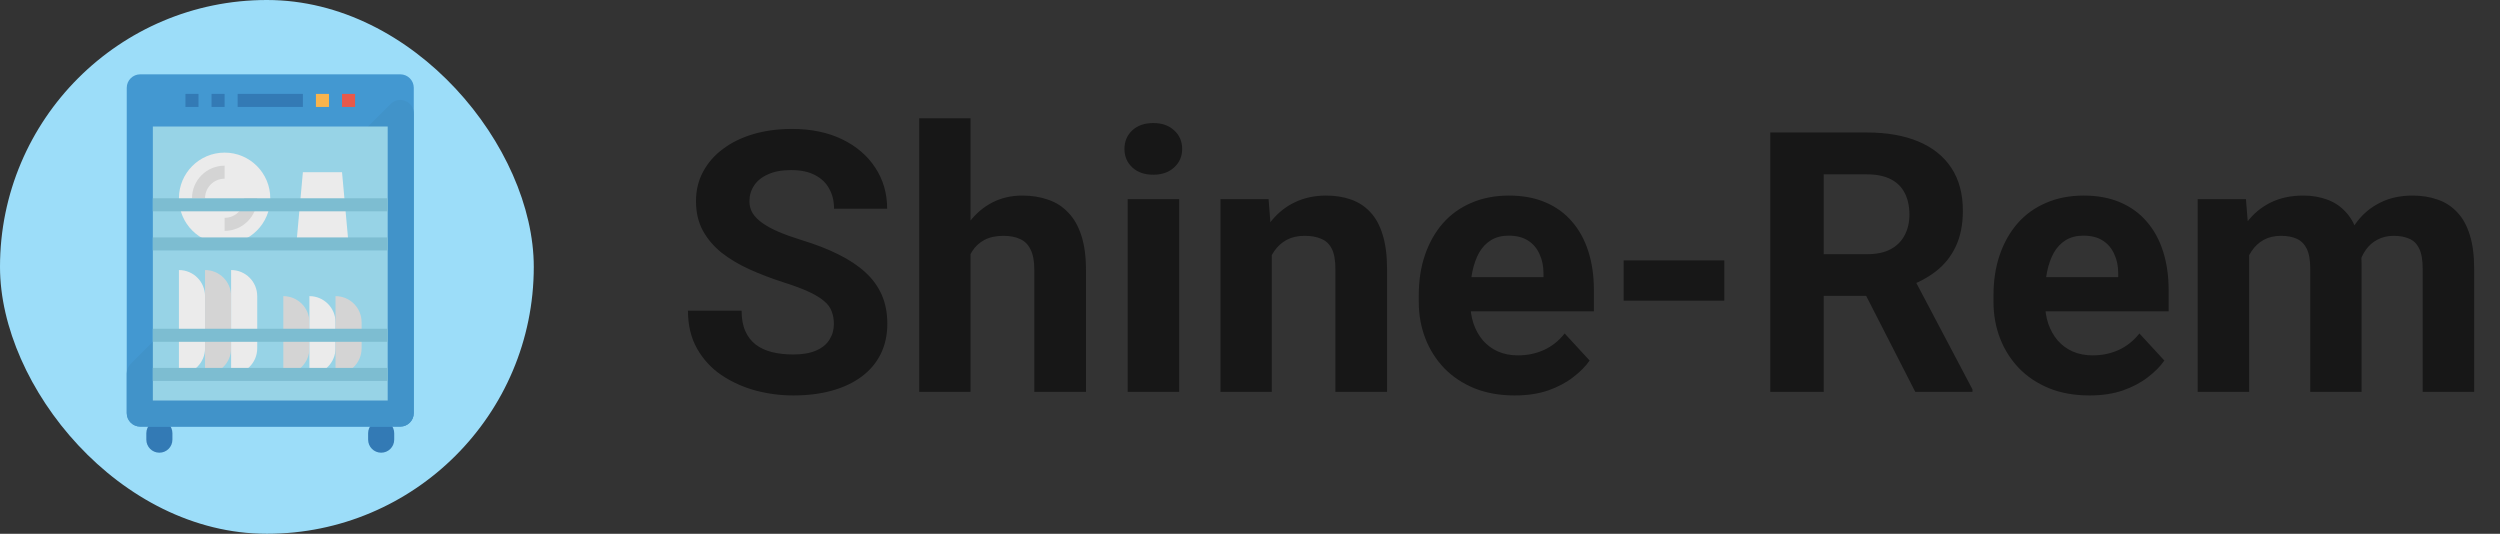 <?xml version="1.0" encoding="UTF-8"?> <svg xmlns="http://www.w3.org/2000/svg" width="370" height="79" viewBox="0 0 370 79" fill="none"><rect x="0" y="0" width="370" height="79" fill="#333333" stroke="none"/> <path d="M123.414 47.954C123.414 47.269 123.309 46.653 123.098 46.108C122.904 45.546 122.535 45.036 121.99 44.579C121.445 44.105 120.681 43.639 119.696 43.182C118.712 42.725 117.438 42.25 115.873 41.758C114.133 41.195 112.48 40.562 110.916 39.859C109.369 39.156 107.998 38.339 106.803 37.407C105.625 36.458 104.693 35.359 104.008 34.111C103.34 32.863 103.006 31.413 103.006 29.761C103.006 28.161 103.357 26.711 104.061 25.41C104.764 24.092 105.748 22.967 107.014 22.035C108.279 21.086 109.773 20.356 111.496 19.847C113.236 19.337 115.144 19.082 117.218 19.082C120.048 19.082 122.518 19.592 124.627 20.611C126.736 21.631 128.371 23.028 129.531 24.804C130.709 26.579 131.298 28.609 131.298 30.895H123.44C123.44 29.77 123.203 28.785 122.729 27.941C122.271 27.08 121.568 26.403 120.619 25.911C119.688 25.419 118.51 25.173 117.086 25.173C115.715 25.173 114.572 25.384 113.658 25.806C112.744 26.21 112.059 26.764 111.602 27.467C111.145 28.152 110.916 28.926 110.916 29.787C110.916 30.438 111.074 31.026 111.391 31.554C111.725 32.081 112.217 32.573 112.867 33.03C113.518 33.487 114.317 33.918 115.267 34.322C116.216 34.727 117.314 35.122 118.562 35.509C120.654 36.142 122.491 36.853 124.073 37.645C125.673 38.435 127.009 39.323 128.081 40.308C129.153 41.292 129.962 42.408 130.507 43.656C131.052 44.904 131.324 46.319 131.324 47.901C131.324 49.571 130.999 51.065 130.349 52.384C129.698 53.702 128.758 54.818 127.527 55.732C126.297 56.647 124.829 57.341 123.124 57.815C121.419 58.29 119.512 58.527 117.402 58.527C115.504 58.527 113.632 58.281 111.786 57.789C109.94 57.279 108.262 56.515 106.75 55.495C105.256 54.476 104.061 53.175 103.164 51.593C102.268 50.011 101.819 48.139 101.819 45.977H109.756C109.756 47.172 109.94 48.183 110.31 49.009C110.679 49.835 111.197 50.503 111.865 51.013C112.551 51.523 113.359 51.892 114.291 52.12C115.24 52.349 116.277 52.463 117.402 52.463C118.773 52.463 119.898 52.27 120.777 51.883C121.674 51.496 122.333 50.96 122.755 50.274C123.194 49.589 123.414 48.815 123.414 47.954ZM143.638 17.5V58H136.044V17.5H143.638ZM142.557 42.733H140.474C140.491 40.747 140.755 38.919 141.265 37.249C141.774 35.562 142.504 34.102 143.453 32.872C144.402 31.624 145.536 30.657 146.854 29.972C148.19 29.286 149.667 28.943 151.284 28.943C152.69 28.943 153.965 29.145 155.107 29.55C156.268 29.936 157.261 30.569 158.087 31.448C158.931 32.31 159.581 33.443 160.038 34.85C160.495 36.256 160.724 37.961 160.724 39.965V58H153.077V39.912C153.077 38.647 152.893 37.653 152.523 36.933C152.172 36.194 151.653 35.676 150.968 35.377C150.3 35.06 149.474 34.902 148.489 34.902C147.399 34.902 146.468 35.105 145.694 35.509C144.938 35.913 144.332 36.476 143.875 37.196C143.418 37.899 143.084 38.726 142.873 39.675C142.662 40.624 142.557 41.644 142.557 42.733ZM174.514 29.471V58H166.894V29.471H174.514ZM166.419 22.035C166.419 20.928 166.806 20.014 167.579 19.293C168.353 18.572 169.39 18.212 170.69 18.212C171.974 18.212 173.002 18.572 173.775 19.293C174.566 20.014 174.962 20.928 174.962 22.035C174.962 23.143 174.566 24.057 173.775 24.777C173.002 25.498 171.974 25.858 170.69 25.858C169.39 25.858 168.353 25.498 167.579 24.777C166.806 24.057 166.419 23.143 166.419 22.035ZM188.225 35.562V58H180.631V29.471H187.75L188.225 35.562ZM187.117 42.733H185.061C185.061 40.624 185.333 38.726 185.878 37.038C186.423 35.333 187.188 33.883 188.172 32.688C189.156 31.475 190.325 30.552 191.679 29.919C193.05 29.269 194.579 28.943 196.267 28.943C197.603 28.943 198.824 29.137 199.932 29.523C201.039 29.91 201.988 30.525 202.779 31.369C203.588 32.213 204.203 33.329 204.625 34.718C205.064 36.106 205.284 37.803 205.284 39.807V58H197.638V39.78C197.638 38.515 197.462 37.53 197.11 36.827C196.759 36.124 196.24 35.632 195.555 35.351C194.887 35.052 194.061 34.902 193.076 34.902C192.057 34.902 191.169 35.105 190.413 35.509C189.675 35.913 189.06 36.476 188.567 37.196C188.093 37.899 187.732 38.726 187.486 39.675C187.24 40.624 187.117 41.644 187.117 42.733ZM224.189 58.527C221.975 58.527 219.988 58.176 218.23 57.473C216.473 56.752 214.979 55.759 213.748 54.493C212.535 53.227 211.604 51.76 210.953 50.09C210.303 48.402 209.978 46.609 209.978 44.711V43.656C209.978 41.494 210.285 39.517 210.9 37.724C211.516 35.931 212.395 34.375 213.537 33.057C214.697 31.738 216.104 30.727 217.756 30.024C219.408 29.304 221.271 28.943 223.346 28.943C225.367 28.943 227.16 29.277 228.725 29.945C230.289 30.613 231.599 31.562 232.653 32.793C233.726 34.023 234.534 35.5 235.079 37.223C235.624 38.928 235.896 40.826 235.896 42.918V46.082H213.221V41.02H228.435V40.44C228.435 39.385 228.241 38.444 227.854 37.618C227.485 36.774 226.923 36.106 226.167 35.614C225.411 35.122 224.444 34.876 223.267 34.876C222.265 34.876 221.403 35.096 220.683 35.535C219.962 35.975 219.373 36.59 218.916 37.381C218.477 38.172 218.143 39.103 217.914 40.176C217.703 41.23 217.598 42.391 217.598 43.656V44.711C217.598 45.853 217.756 46.908 218.072 47.875C218.406 48.842 218.872 49.677 219.47 50.38C220.085 51.083 220.823 51.628 221.685 52.015C222.563 52.401 223.557 52.595 224.664 52.595C226.035 52.595 227.31 52.331 228.487 51.804C229.683 51.259 230.711 50.441 231.572 49.352L235.264 53.359C234.666 54.221 233.849 55.047 232.812 55.838C231.792 56.629 230.562 57.279 229.12 57.789C227.679 58.281 226.035 58.527 224.189 58.527ZM255.197 38.541V44.5H240.3V38.541H255.197ZM262 19.609H276.317C279.253 19.609 281.775 20.049 283.885 20.928C286.012 21.807 287.646 23.107 288.789 24.83C289.932 26.553 290.503 28.671 290.503 31.185C290.503 33.241 290.151 35.008 289.448 36.484C288.763 37.943 287.787 39.165 286.521 40.149C285.273 41.116 283.806 41.89 282.118 42.47L279.613 43.788H267.168L267.115 37.618H276.37C277.759 37.618 278.91 37.372 279.824 36.88C280.738 36.388 281.424 35.702 281.881 34.823C282.355 33.944 282.593 32.925 282.593 31.765C282.593 30.534 282.364 29.471 281.907 28.574C281.45 27.678 280.756 26.992 279.824 26.518C278.893 26.043 277.724 25.806 276.317 25.806H269.91V58H262V19.609ZM283.463 58L274.709 40.888L283.067 40.835L291.927 57.631V58H283.463ZM309.25 58.527C307.035 58.527 305.049 58.176 303.291 57.473C301.533 56.752 300.039 55.759 298.809 54.493C297.596 53.227 296.664 51.76 296.014 50.09C295.363 48.402 295.038 46.609 295.038 44.711V43.656C295.038 41.494 295.346 39.517 295.961 37.724C296.576 35.931 297.455 34.375 298.598 33.057C299.758 31.738 301.164 30.727 302.816 30.024C304.469 29.304 306.332 28.943 308.406 28.943C310.428 28.943 312.221 29.277 313.785 29.945C315.35 30.613 316.659 31.562 317.714 32.793C318.786 34.023 319.595 35.5 320.14 37.223C320.685 38.928 320.957 40.826 320.957 42.918V46.082H298.281V41.02H313.495V40.44C313.495 39.385 313.302 38.444 312.915 37.618C312.546 36.774 311.983 36.106 311.228 35.614C310.472 35.122 309.505 34.876 308.327 34.876C307.325 34.876 306.464 35.096 305.743 35.535C305.022 35.975 304.434 36.59 303.977 37.381C303.537 38.172 303.203 39.103 302.975 40.176C302.764 41.23 302.658 42.391 302.658 43.656V44.711C302.658 45.853 302.816 46.908 303.133 47.875C303.467 48.842 303.933 49.677 304.53 50.38C305.146 51.083 305.884 51.628 306.745 52.015C307.624 52.401 308.617 52.595 309.725 52.595C311.096 52.595 312.37 52.331 313.548 51.804C314.743 51.259 315.771 50.441 316.633 49.352L320.324 53.359C319.727 54.221 318.909 55.047 317.872 55.838C316.853 56.629 315.622 57.279 314.181 57.789C312.739 58.281 311.096 58.527 309.25 58.527ZM332.875 35.377V58H325.255V29.471H332.4L332.875 35.377ZM331.82 42.733H329.711C329.711 40.747 329.948 38.919 330.423 37.249C330.915 35.562 331.627 34.102 332.559 32.872C333.508 31.624 334.677 30.657 336.065 29.972C337.454 29.286 339.062 28.943 340.891 28.943C342.156 28.943 343.316 29.137 344.371 29.523C345.426 29.893 346.331 30.481 347.087 31.29C347.86 32.081 348.458 33.118 348.88 34.401C349.302 35.667 349.513 37.188 349.513 38.963V58H341.919V39.807C341.919 38.506 341.743 37.504 341.392 36.801C341.04 36.098 340.539 35.605 339.889 35.324C339.256 35.043 338.491 34.902 337.595 34.902C336.61 34.902 335.749 35.105 335.011 35.509C334.29 35.913 333.692 36.476 333.218 37.196C332.743 37.899 332.392 38.726 332.163 39.675C331.935 40.624 331.82 41.644 331.82 42.733ZM348.801 41.863L346.085 42.206C346.085 40.343 346.313 38.611 346.771 37.012C347.245 35.412 347.939 34.006 348.854 32.793C349.785 31.58 350.937 30.64 352.308 29.972C353.679 29.286 355.261 28.943 357.054 28.943C358.425 28.943 359.673 29.145 360.798 29.55C361.923 29.936 362.881 30.561 363.672 31.422C364.48 32.266 365.096 33.373 365.518 34.744C365.957 36.115 366.177 37.794 366.177 39.78V58H358.557V39.78C358.557 38.462 358.381 37.46 358.029 36.774C357.695 36.071 357.203 35.588 356.553 35.324C355.92 35.043 355.164 34.902 354.285 34.902C353.371 34.902 352.571 35.087 351.886 35.456C351.2 35.808 350.629 36.3 350.172 36.933C349.715 37.565 349.372 38.304 349.144 39.148C348.915 39.974 348.801 40.879 348.801 41.863Z" fill="#171717"></path> <rect width="79" height="79" rx="39.5" fill="#9CDDF9"></rect> <path d="M25.518 65.069V64.118C25.518 63.052 24.654 62.188 23.587 62.188C22.521 62.188 21.656 63.052 21.656 64.118V65.069C21.656 66.135 22.521 67 23.587 67C24.654 67 25.518 66.135 25.518 65.069Z" fill="#337AB5"></path> <path d="M58.344 65.069V64.118C58.344 63.052 57.48 62.188 56.413 62.188C55.347 62.188 54.482 63.052 54.482 64.118V65.069C54.482 66.135 55.347 67 56.413 67C57.48 67 58.344 66.135 58.344 65.069Z" fill="#337AB5"></path> <path d="M59.24 11H20.758C19.653 11 18.758 11.895 18.758 13V61.138C18.758 62.242 19.653 63.138 20.758 63.138H59.24C60.345 63.138 61.24 62.242 61.24 61.138V13C61.24 11.895 60.345 11 59.24 11Z" fill="#4398D1"></path> <path d="M19.344 53.862C18.968 54.237 18.758 54.746 18.758 55.277V61.138C18.758 62.242 19.653 63.138 20.758 63.138H59.241C60.345 63.138 61.241 62.242 61.241 61.138V16.794C61.241 15.012 59.086 14.12 57.826 15.38L19.344 53.862Z" fill="#4193C9"></path> <path d="M57.379 18.724H22.621V59.276H57.379V18.724Z" fill="#97D3E6"></path> <path d="M26.482 39.966C28.615 39.966 30.345 41.695 30.345 43.828V51.552C30.345 53.685 28.615 55.414 26.482 55.414V39.966Z" fill="#EBEBEB"></path> <path d="M30.346 39.966C32.478 39.966 34.208 41.695 34.208 43.828V51.552C34.208 53.685 32.478 55.414 30.346 55.414V39.966Z" fill="#D4D4D4"></path> <path d="M34.207 39.966C36.34 39.966 38.069 41.695 38.069 43.828V51.552C38.069 53.685 36.34 55.414 34.207 55.414V39.966Z" fill="#EBEBEB"></path> <path d="M41.932 43.828C44.065 43.828 45.794 45.557 45.794 47.69V51.552C45.794 53.684 44.065 55.414 41.932 55.414V43.828Z" fill="#D4D4D4"></path> <path d="M45.793 43.828C47.926 43.828 49.655 45.557 49.655 47.69V51.552C49.655 53.684 47.926 55.414 45.793 55.414V43.828Z" fill="#EBEBEB"></path> <path d="M49.654 43.828C51.787 43.828 53.516 45.557 53.516 47.69V51.552C53.516 53.684 51.787 55.414 49.654 55.414V43.828Z" fill="#D4D4D4"></path> <path d="M33.241 36.103C36.974 36.103 40 33.077 40 29.344C40 25.612 36.974 22.586 33.241 22.586C29.508 22.586 26.482 25.612 26.482 29.344C26.482 33.077 29.508 36.103 33.241 36.103Z" fill="#EBEBEB"></path> <path d="M33.242 34.172V32.241C34.842 32.241 36.139 30.945 36.139 29.345H38.07C38.067 32.01 35.907 34.17 33.242 34.172Z" fill="#D4D4D4"></path> <path d="M30.345 29.345H28.414C28.417 26.68 30.577 24.52 33.242 24.517V26.448C31.642 26.448 30.345 27.745 30.345 29.345Z" fill="#D4D4D4"></path> <path d="M51.586 36.103H43.861L44.827 25.483H50.62L51.586 36.103Z" fill="#EBEBEB"></path> <path d="M52.552 13.897H50.621V15.828H52.552V13.897Z" fill="#E8594A"></path> <path d="M44.828 13.897H35.172V15.828H44.828V13.897Z" fill="#337AB5"></path> <path d="M48.689 13.897H46.758V15.828H48.689V13.897Z" fill="#F9B44D"></path> <path d="M33.24 13.897H31.309V15.828H33.24V13.897Z" fill="#337AB5"></path> <path d="M29.378 13.897H27.447V15.828H29.378V13.897Z" fill="#337AB5"></path> <path d="M57.379 29.344H22.621V31.275H57.379V29.344Z" fill="#7DBDD1"></path> <path d="M57.379 35.138H22.621V37.069H57.379V35.138Z" fill="#7DBDD1"></path> <path d="M57.379 48.656H22.621V50.587H57.379V48.656Z" fill="#7DBDD1"></path> <path d="M57.379 54.448H22.621V56.379H57.379V54.448Z" fill="#7DBDD1"></path> </svg> 